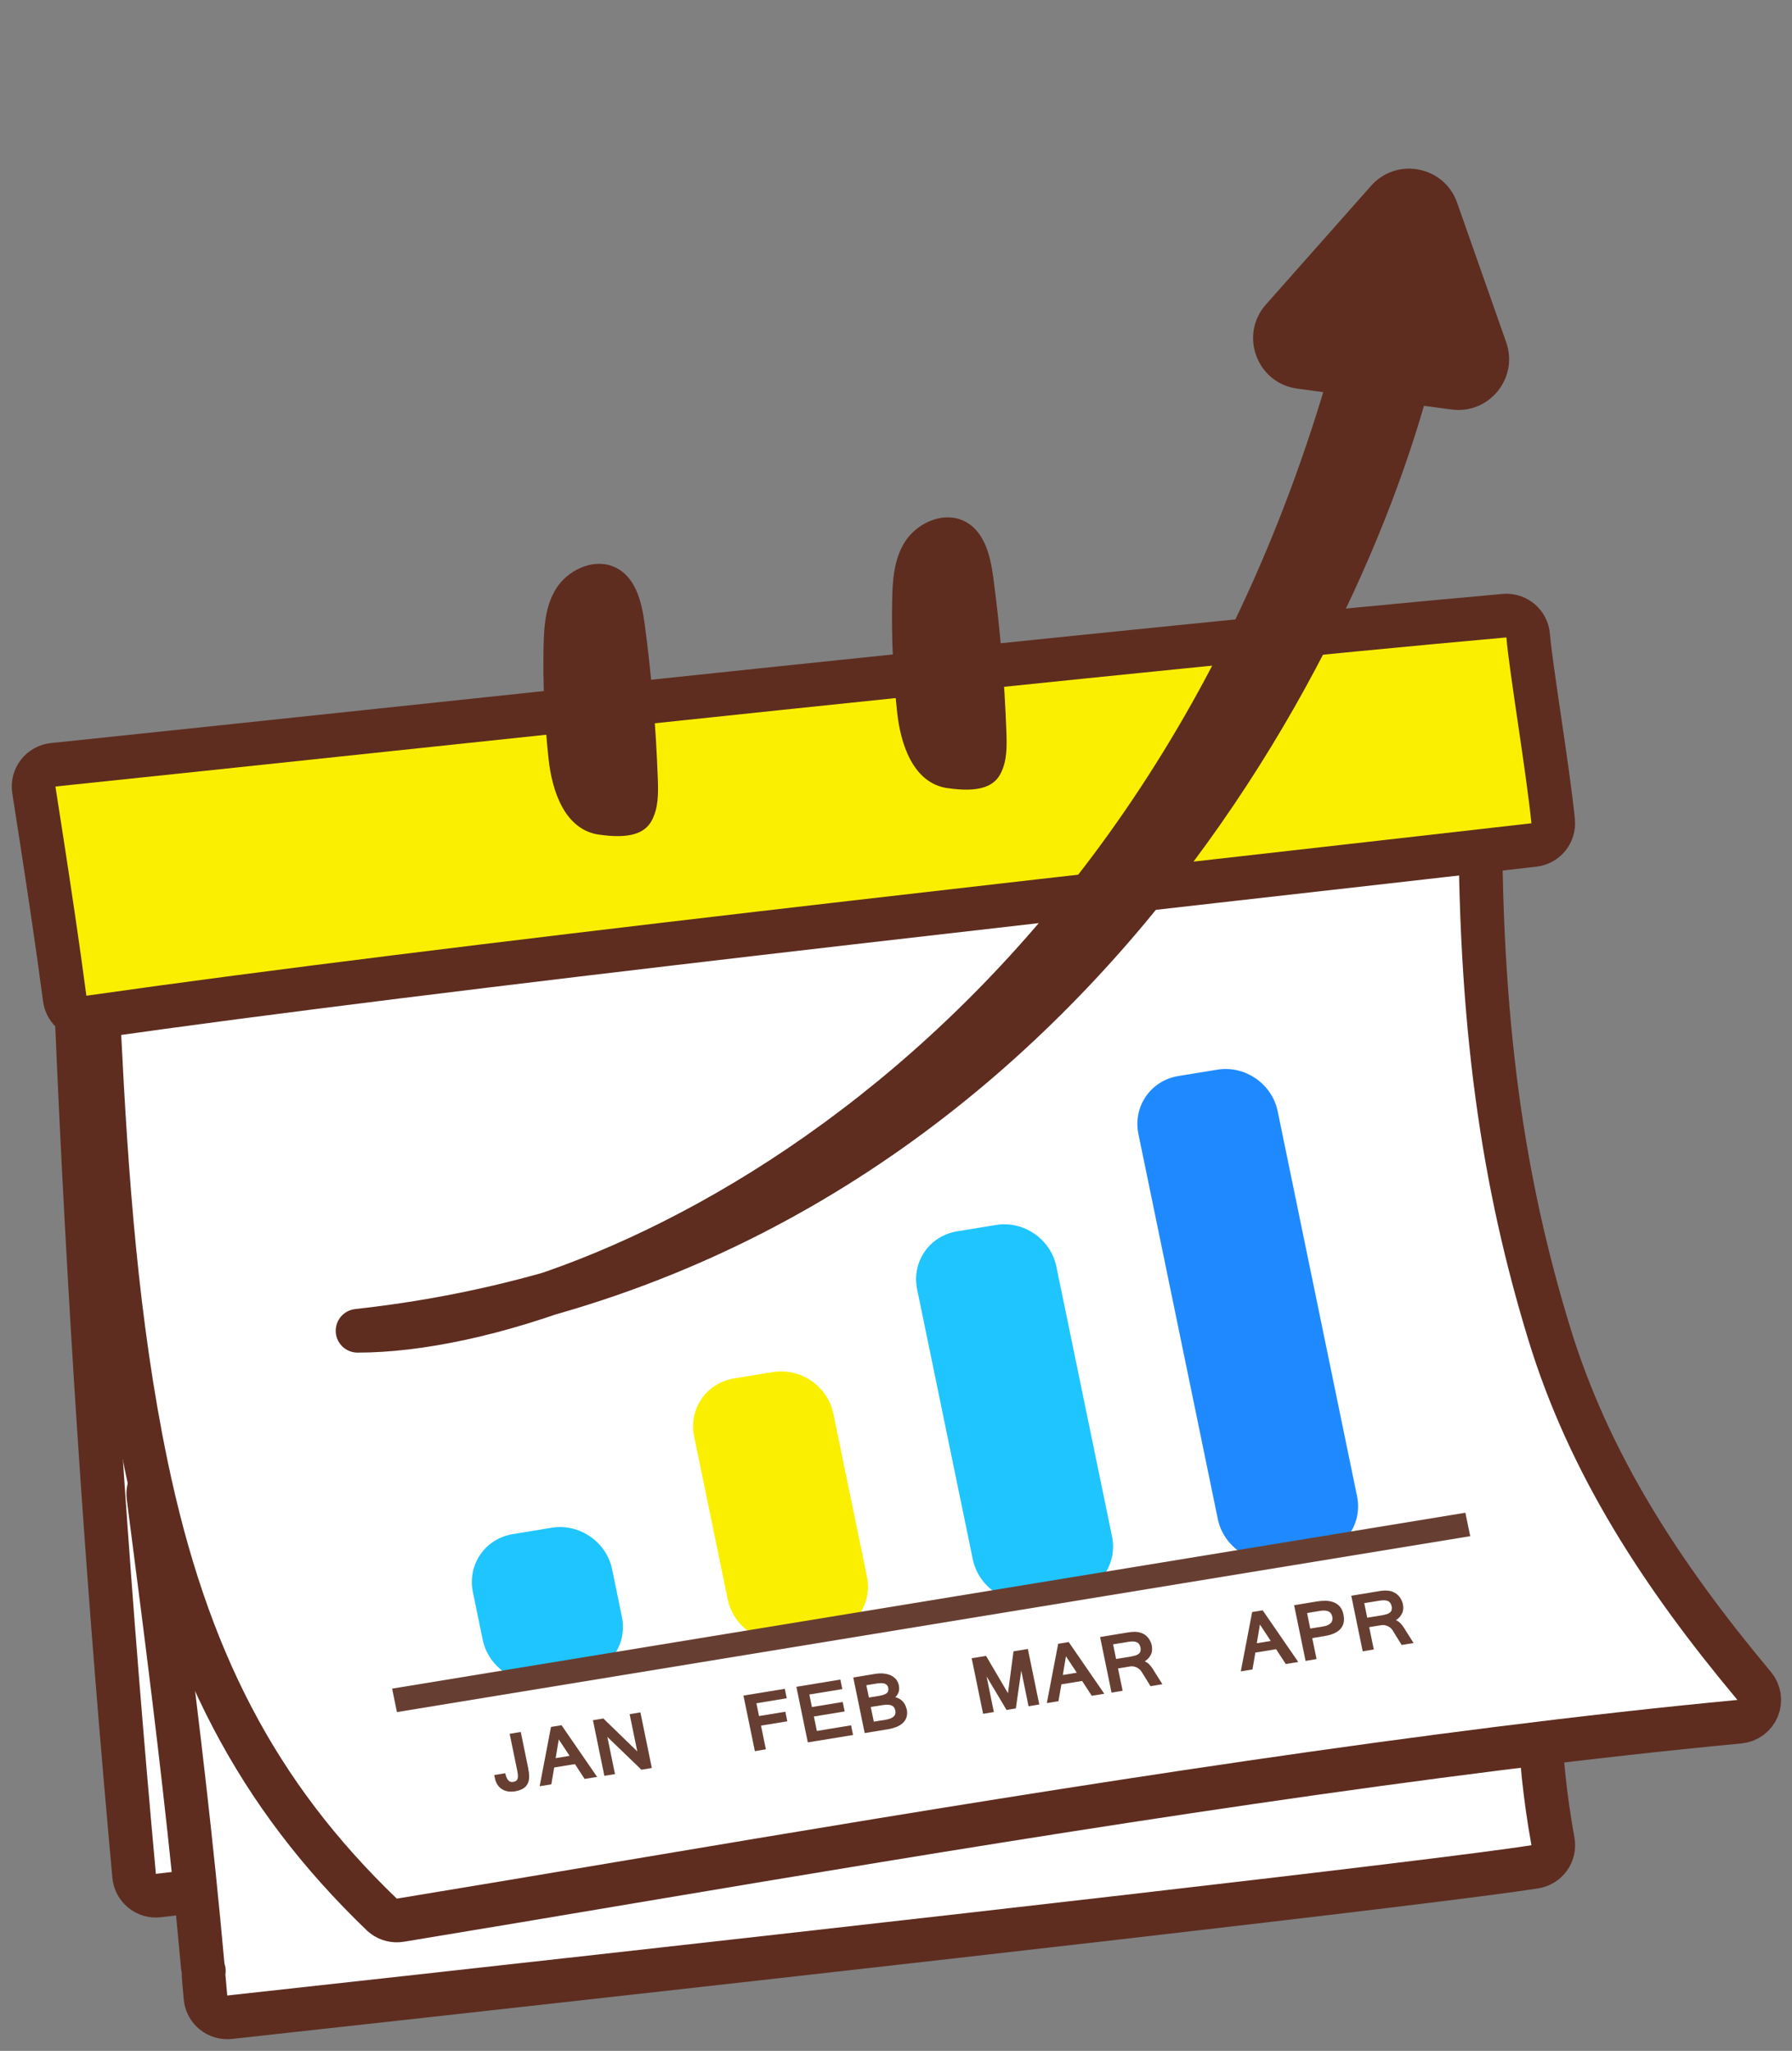 <svg width="97" height="111" viewBox="0 0 97 111" fill="none" xmlns="http://www.w3.org/2000/svg">
<rect x="0" y="0" width="97" height="111" fill="#808080" stroke="none"/>
<path d="M5.242 53.7C5.88 53.655 6.439 54.126 6.502 54.763C7.201 61.812 8.095 68.738 9.021 75.927L9.805 82.027C10.584 88.182 11.339 94.503 11.933 101.038C11.99 101.675 11.531 102.243 10.896 102.318L8.576 102.594C8.259 102.631 7.941 102.539 7.693 102.338C7.477 102.162 7.33 101.917 7.277 101.646L7.26 101.527C5.931 86.99 4.957 72.794 4.277 57.915L4.146 54.93C4.118 54.291 4.604 53.746 5.242 53.7Z" fill="white" stroke="#5E2D20" stroke-width="2.364" stroke-linejoin="round"/>
<path d="M8.979 79.696C9.588 79.576 10.185 79.948 10.348 80.547L10.685 81.737C12.447 87.714 15.588 94.48 22.174 100.725C26.311 100.048 30.518 99.343 34.975 98.594H34.976L40.58 97.655C53.813 95.446 68.075 93.135 81.999 91.473L82.123 91.464C82.41 91.46 82.691 91.561 82.911 91.751C83.162 91.968 83.311 92.281 83.32 92.613C83.386 94.971 83.637 97.335 84.06 99.658C84.116 99.971 84.045 100.293 83.861 100.553C83.677 100.812 83.396 100.987 83.082 101.037C77.92 101.857 47.887 105.261 22.794 108.037L12.429 109.179C12.112 109.213 11.794 109.119 11.548 108.916C11.333 108.739 11.188 108.492 11.138 108.22L11.122 108.102C11.091 107.724 11.057 107.346 11.023 106.967C11.015 106.868 11.018 106.768 11.034 106.67C11.013 106.61 10.997 106.548 10.985 106.485L10.972 106.382C10.38 99.796 9.622 93.432 8.834 87.222L8.042 81.059L8.041 81.055C8.041 81.051 8.04 81.047 8.039 81.038L8.034 81.003C7.957 80.387 8.37 79.816 8.979 79.696Z" fill="white" stroke="#5E2D20" stroke-width="2.364" stroke-linejoin="round"/>
<path d="M78.798 41.777C79.137 41.733 79.479 41.837 79.735 42.063C79.992 42.29 80.137 42.617 80.134 42.959C80.031 55.493 81.406 64.15 83.856 72.163H83.856C86.013 79.217 89.927 85.238 94.953 91.248C95.234 91.585 95.306 92.049 95.14 92.455C94.973 92.861 94.595 93.141 94.158 93.183C77.45 94.766 57.958 97.865 41.215 100.657L34.224 101.829C29.859 102.565 25.727 103.26 21.669 103.927C21.347 103.98 21.02 103.898 20.764 103.703L20.658 103.612C13.913 97.123 10.092 89.781 7.911 79.296V79.295C6.31 71.589 5.755 63.633 5.371 55.895L5.214 52.593C5.186 51.98 5.631 51.448 6.239 51.367L78.798 41.777Z" fill="white" stroke="#5E2D20" stroke-width="2.364" stroke-linejoin="round"/>
<path d="M81.554 33.318C81.827 33.321 82.093 33.419 82.304 33.597C82.545 33.8 82.694 34.092 82.719 34.406C82.785 35.234 83.046 37.008 83.337 38.987C83.622 40.928 83.931 43.036 84.071 44.442C84.135 45.085 83.672 45.66 83.03 45.733C63.019 48.027 29.383 51.706 8.781 54.513L4.843 55.062C4.531 55.106 4.213 55.024 3.962 54.834C3.711 54.644 3.545 54.361 3.504 54.048C3.122 51.171 2.7 48.357 2.268 45.553L1.832 42.75C1.782 42.43 1.866 42.103 2.063 41.847C2.261 41.59 2.556 41.426 2.878 41.393C22.28 39.378 62.345 35.022 81.436 33.323L81.554 33.318Z" fill="#FBEF00" stroke="#5E2D20" stroke-width="2.364" stroke-linejoin="round"/>
<path d="M32.417 45.173C30.557 44.9 29.88 42.797 29.694 41.078C29.475 39.058 29.383 37.027 29.423 34.996C29.445 33.905 29.52 32.761 30.125 31.822C30.733 30.882 32.038 30.23 33.142 30.641C34.37 31.098 34.725 32.511 34.888 33.716C35.266 36.52 35.506 39.342 35.608 42.167C35.635 42.933 35.645 43.734 35.273 44.42C34.901 45.107 34.075 45.414 32.417 45.171V45.173Z" fill="#5E2D20"/>
<path d="M51.287 42.658C49.426 42.385 48.749 40.281 48.563 38.562C48.344 36.542 48.252 34.512 48.292 32.481C48.315 31.389 48.389 30.245 48.994 29.306C49.602 28.367 50.907 27.714 52.011 28.126C53.239 28.583 53.594 29.995 53.758 31.2C54.135 34.004 54.375 36.827 54.477 39.651C54.504 40.418 54.514 41.218 54.142 41.905C53.77 42.592 52.944 42.899 51.287 42.655V42.658Z" fill="#5E2D20"/>
<path d="M29.862 82.686L27.758 83.031C26.257 83.277 25.29 84.684 25.597 86.173L26.127 88.742C26.434 90.231 27.899 91.239 29.399 90.993L31.504 90.648C33.004 90.402 33.971 88.996 33.664 87.507L33.135 84.937C32.828 83.448 31.362 82.441 29.862 82.686Z" fill="#1FC5FF"/>
<path d="M41.837 74.261L39.732 74.606C38.232 74.852 37.264 76.258 37.572 77.747L39.389 86.559C39.696 88.048 41.161 89.056 42.661 88.81L44.766 88.465C46.266 88.219 47.234 86.813 46.927 85.324L45.109 76.512C44.802 75.023 43.337 74.015 41.837 74.261Z" fill="#FBEF00"/>
<path d="M53.909 66.3L51.804 66.645C50.304 66.891 49.337 68.297 49.644 69.786L52.656 84.393C52.963 85.882 54.428 86.89 55.929 86.644L58.033 86.299C59.533 86.053 60.501 84.647 60.194 83.158L57.181 68.551C56.874 67.062 55.409 66.054 53.909 66.3Z" fill="#1FC5FF"/>
<path d="M65.888 57.894L63.783 58.238C62.283 58.484 61.315 59.891 61.622 61.38L65.919 82.213C66.226 83.702 67.691 84.71 69.191 84.464L71.296 84.119C72.796 83.874 73.763 82.467 73.456 80.978L69.16 60.144C68.853 58.655 67.388 57.648 65.888 57.894Z" fill="#1F8AFF"/>
<path d="M79.32 81.874L21.225 91.394L21.486 92.664L79.582 83.143L79.32 81.874Z" fill="#673F32"/>
<path d="M70.216 21.033C68.034 20.738 67.065 18.128 68.525 16.48L74.216 10.056C75.608 8.485 78.177 8.988 78.873 10.969L81.529 18.523C82.212 20.464 80.602 22.44 78.563 22.164L70.216 21.033Z" fill="#5E2D20"/>
<path d="M28.596 95.752C28.637 95.942 28.652 96.106 28.639 96.245C28.627 96.383 28.594 96.502 28.527 96.599C28.466 96.698 28.378 96.77 28.269 96.828C28.159 96.887 28.022 96.925 27.868 96.955C27.727 96.975 27.601 96.976 27.478 96.954C27.361 96.933 27.252 96.891 27.159 96.828C27.065 96.765 26.985 96.688 26.921 96.584C26.856 96.486 26.811 96.368 26.787 96.236L26.754 96.07L27.349 95.974C27.424 96.32 27.559 96.478 27.767 96.443C27.823 96.434 27.873 96.418 27.911 96.401C27.95 96.378 27.984 96.349 28.001 96.306C28.025 96.265 28.032 96.21 28.035 96.137C28.038 96.07 28.026 95.979 28.005 95.87L27.588 93.84L28.189 93.74L28.602 95.753L28.596 95.752Z" fill="#673F32"/>
<path d="M32.313 96.173L31.645 96.281L31.121 95.479L29.999 95.662L29.842 96.576L29.211 96.677L29.825 93.467L30.395 93.374L32.32 96.168L32.313 96.173ZM30.831 95.032L30.246 94.144L30.077 95.157L30.831 95.032Z" fill="#673F32"/>
<path d="M35.283 95.689L34.719 95.783L32.876 94.007L33.289 96.02L32.713 96.112L32.095 93.104L32.659 93.01L34.495 94.791L34.082 92.777L34.665 92.68L35.283 95.689Z" fill="#673F32"/>
<path d="M42.582 91.916L40.944 92.187L41.087 92.878L42.51 92.645L42.616 93.163L41.193 93.395L41.456 94.678L40.861 94.779L40.243 91.77L42.481 91.404L42.587 91.922L42.582 91.916Z" fill="#673F32"/>
<path d="M46.179 93.904L43.726 94.303L43.108 91.295L45.488 90.903L45.594 91.42L43.809 91.712L43.948 92.39L45.616 92.117L45.722 92.629L44.055 92.902L44.216 93.685L46.068 93.38L46.174 93.898L46.179 93.904Z" fill="#673F32"/>
<path d="M49.078 92.481C49.141 92.78 49.085 93.025 48.91 93.214C48.735 93.404 48.448 93.529 48.037 93.598L46.805 93.799L46.187 90.791L47.358 90.598C47.529 90.57 47.687 90.563 47.835 90.577C47.982 90.596 48.11 90.624 48.223 90.678C48.336 90.732 48.428 90.806 48.507 90.894C48.578 90.988 48.63 91.096 48.656 91.222C48.681 91.348 48.678 91.466 48.646 91.568C48.615 91.67 48.554 91.768 48.464 91.857C48.551 91.88 48.625 91.912 48.692 91.949C48.759 91.991 48.818 92.038 48.866 92.089C48.918 92.146 48.959 92.202 48.992 92.268C49.026 92.334 49.046 92.404 49.066 92.479L49.078 92.481ZM47.034 91.876L47.604 91.783C47.788 91.751 47.921 91.702 48.001 91.639C48.076 91.571 48.106 91.48 48.081 91.353C48.07 91.296 48.051 91.254 48.02 91.217C47.989 91.179 47.951 91.152 47.9 91.128C47.849 91.11 47.784 91.096 47.706 91.097C47.628 91.098 47.537 91.103 47.427 91.122L46.894 91.208L47.034 91.876ZM47.3 93.182L47.931 93.08C48.342 93.011 48.52 92.85 48.465 92.585C48.45 92.516 48.427 92.457 48.397 92.414C48.367 92.365 48.318 92.331 48.261 92.306C48.204 92.282 48.128 92.266 48.038 92.266C47.949 92.265 47.84 92.273 47.711 92.295L47.134 92.388L47.3 93.182Z" fill="#673F32"/>
<path d="M56.257 92.251L55.675 92.348L55.28 90.421L54.987 92.465L54.484 92.549L53.403 90.734L53.797 92.661L53.215 92.757L52.596 89.749L53.375 89.622L54.561 91.642L54.86 89.375L55.638 89.248L56.257 92.257L56.257 92.251Z" fill="#673F32"/>
<path d="M59.766 91.673L59.098 91.781L58.574 90.979L57.452 91.162L57.295 92.076L56.664 92.177L57.278 88.967L57.849 88.874L59.773 91.668L59.766 91.673ZM58.285 90.532L57.699 89.644L57.53 90.657L58.285 90.532Z" fill="#673F32"/>
<path d="M61.806 90.499C61.772 90.444 61.735 90.4 61.687 90.354C61.639 90.314 61.589 90.28 61.533 90.25C61.476 90.226 61.419 90.207 61.355 90.193C61.29 90.184 61.224 90.181 61.162 90.196L60.518 90.301L60.767 91.509L60.166 91.609L59.548 88.601L60.983 88.364C61.069 88.348 61.148 88.341 61.228 88.329C61.306 88.323 61.385 88.317 61.457 88.32C61.528 88.324 61.605 88.334 61.675 88.349C61.745 88.364 61.814 88.39 61.887 88.427C62.01 88.494 62.107 88.579 62.187 88.696C62.263 88.807 62.319 88.926 62.344 89.053C62.38 89.237 62.37 89.403 62.297 89.55C62.23 89.698 62.118 89.818 61.967 89.915C62.046 89.954 62.123 90.003 62.193 90.068C62.262 90.133 62.329 90.221 62.394 90.319L62.92 91.155L62.276 91.26L61.801 90.493L61.806 90.499ZM60.412 89.789L61.209 89.659C61.313 89.639 61.406 89.618 61.481 89.594C61.556 89.57 61.609 89.533 61.656 89.494C61.698 89.455 61.728 89.408 61.735 89.353C61.742 89.298 61.751 89.232 61.731 89.157C61.7 89.024 61.64 88.932 61.538 88.885C61.437 88.838 61.294 88.831 61.11 88.857L60.252 88.996L60.412 89.784L60.412 89.789Z" fill="#673F32"/>
<path d="M70.266 89.954L69.598 90.062L69.074 89.26L67.952 89.443L67.796 90.357L67.164 90.459L67.778 87.249L68.349 87.156L70.273 89.95L70.266 89.954ZM68.784 88.814L68.199 87.925L68.03 88.938L68.784 88.814Z" fill="#673F32"/>
<path d="M70.046 86.88L71.273 86.677C71.439 86.649 71.602 86.637 71.758 86.64C71.913 86.644 72.06 86.669 72.191 86.72C72.323 86.771 72.433 86.847 72.526 86.954C72.62 87.062 72.686 87.204 72.721 87.388C72.787 87.71 72.735 87.967 72.559 88.162C72.384 88.357 72.097 88.487 71.686 88.551L71.03 88.66L71.265 89.794L70.67 89.894L70.051 86.886L70.046 86.88ZM70.924 88.142L71.592 88.034C71.703 88.016 71.796 87.994 71.866 87.959C71.936 87.929 71.996 87.886 72.038 87.841C72.08 87.796 72.105 87.744 72.118 87.689C72.126 87.629 72.134 87.568 72.113 87.499C72.094 87.412 72.061 87.346 72.019 87.296C71.977 87.251 71.922 87.216 71.859 87.197C71.795 87.177 71.724 87.168 71.646 87.168C71.568 87.169 71.489 87.181 71.409 87.193L70.752 87.303L70.923 88.148L70.924 88.142Z" fill="#673F32"/>
<path d="M75.402 88.264C75.367 88.209 75.331 88.165 75.283 88.12C75.234 88.08 75.185 88.046 75.129 88.016C75.072 87.992 75.014 87.973 74.95 87.959C74.885 87.95 74.82 87.947 74.758 87.961L74.114 88.067L74.363 89.275L73.762 89.375L73.144 86.367L74.579 86.13C74.665 86.113 74.745 86.102 74.823 86.095C74.902 86.089 74.975 86.081 75.052 86.086C75.124 86.09 75.201 86.1 75.271 86.115C75.341 86.129 75.409 86.155 75.482 86.198C75.605 86.265 75.702 86.35 75.782 86.468C75.858 86.578 75.914 86.698 75.939 86.824C75.975 87.008 75.965 87.174 75.892 87.321C75.825 87.469 75.713 87.589 75.562 87.687C75.641 87.725 75.719 87.774 75.788 87.839C75.857 87.904 75.924 87.992 75.989 88.09L76.515 88.926L75.871 89.031L75.396 88.264L75.402 88.264ZM74.007 87.555L74.804 87.425C74.909 87.405 75.002 87.383 75.077 87.36C75.152 87.336 75.211 87.299 75.252 87.26C75.293 87.22 75.323 87.174 75.331 87.119C75.338 87.064 75.346 87.003 75.326 86.928C75.295 86.795 75.235 86.703 75.133 86.656C75.032 86.609 74.889 86.602 74.705 86.628L73.847 86.767L74.007 87.555Z" fill="#673F32"/>
<path d="M29.722 70.015C25.712 71.392 22.134 72.026 19.354 72.026C23.005 71.625 26.459 70.94 29.722 70.015C44.457 64.954 65.037 49.846 73.442 19.195H76.586C73.188 33.544 59.282 61.632 29.722 70.015Z" fill="#5E2D20"/>
<path d="M19.354 72.026C32.351 72.026 62.75 58.189 73.442 19.195H76.586C72.813 35.128 56.083 68 19.354 72.026Z" stroke="#5E2D20" stroke-width="2.364" stroke-linecap="round" stroke-linejoin="round"/>
</svg>
